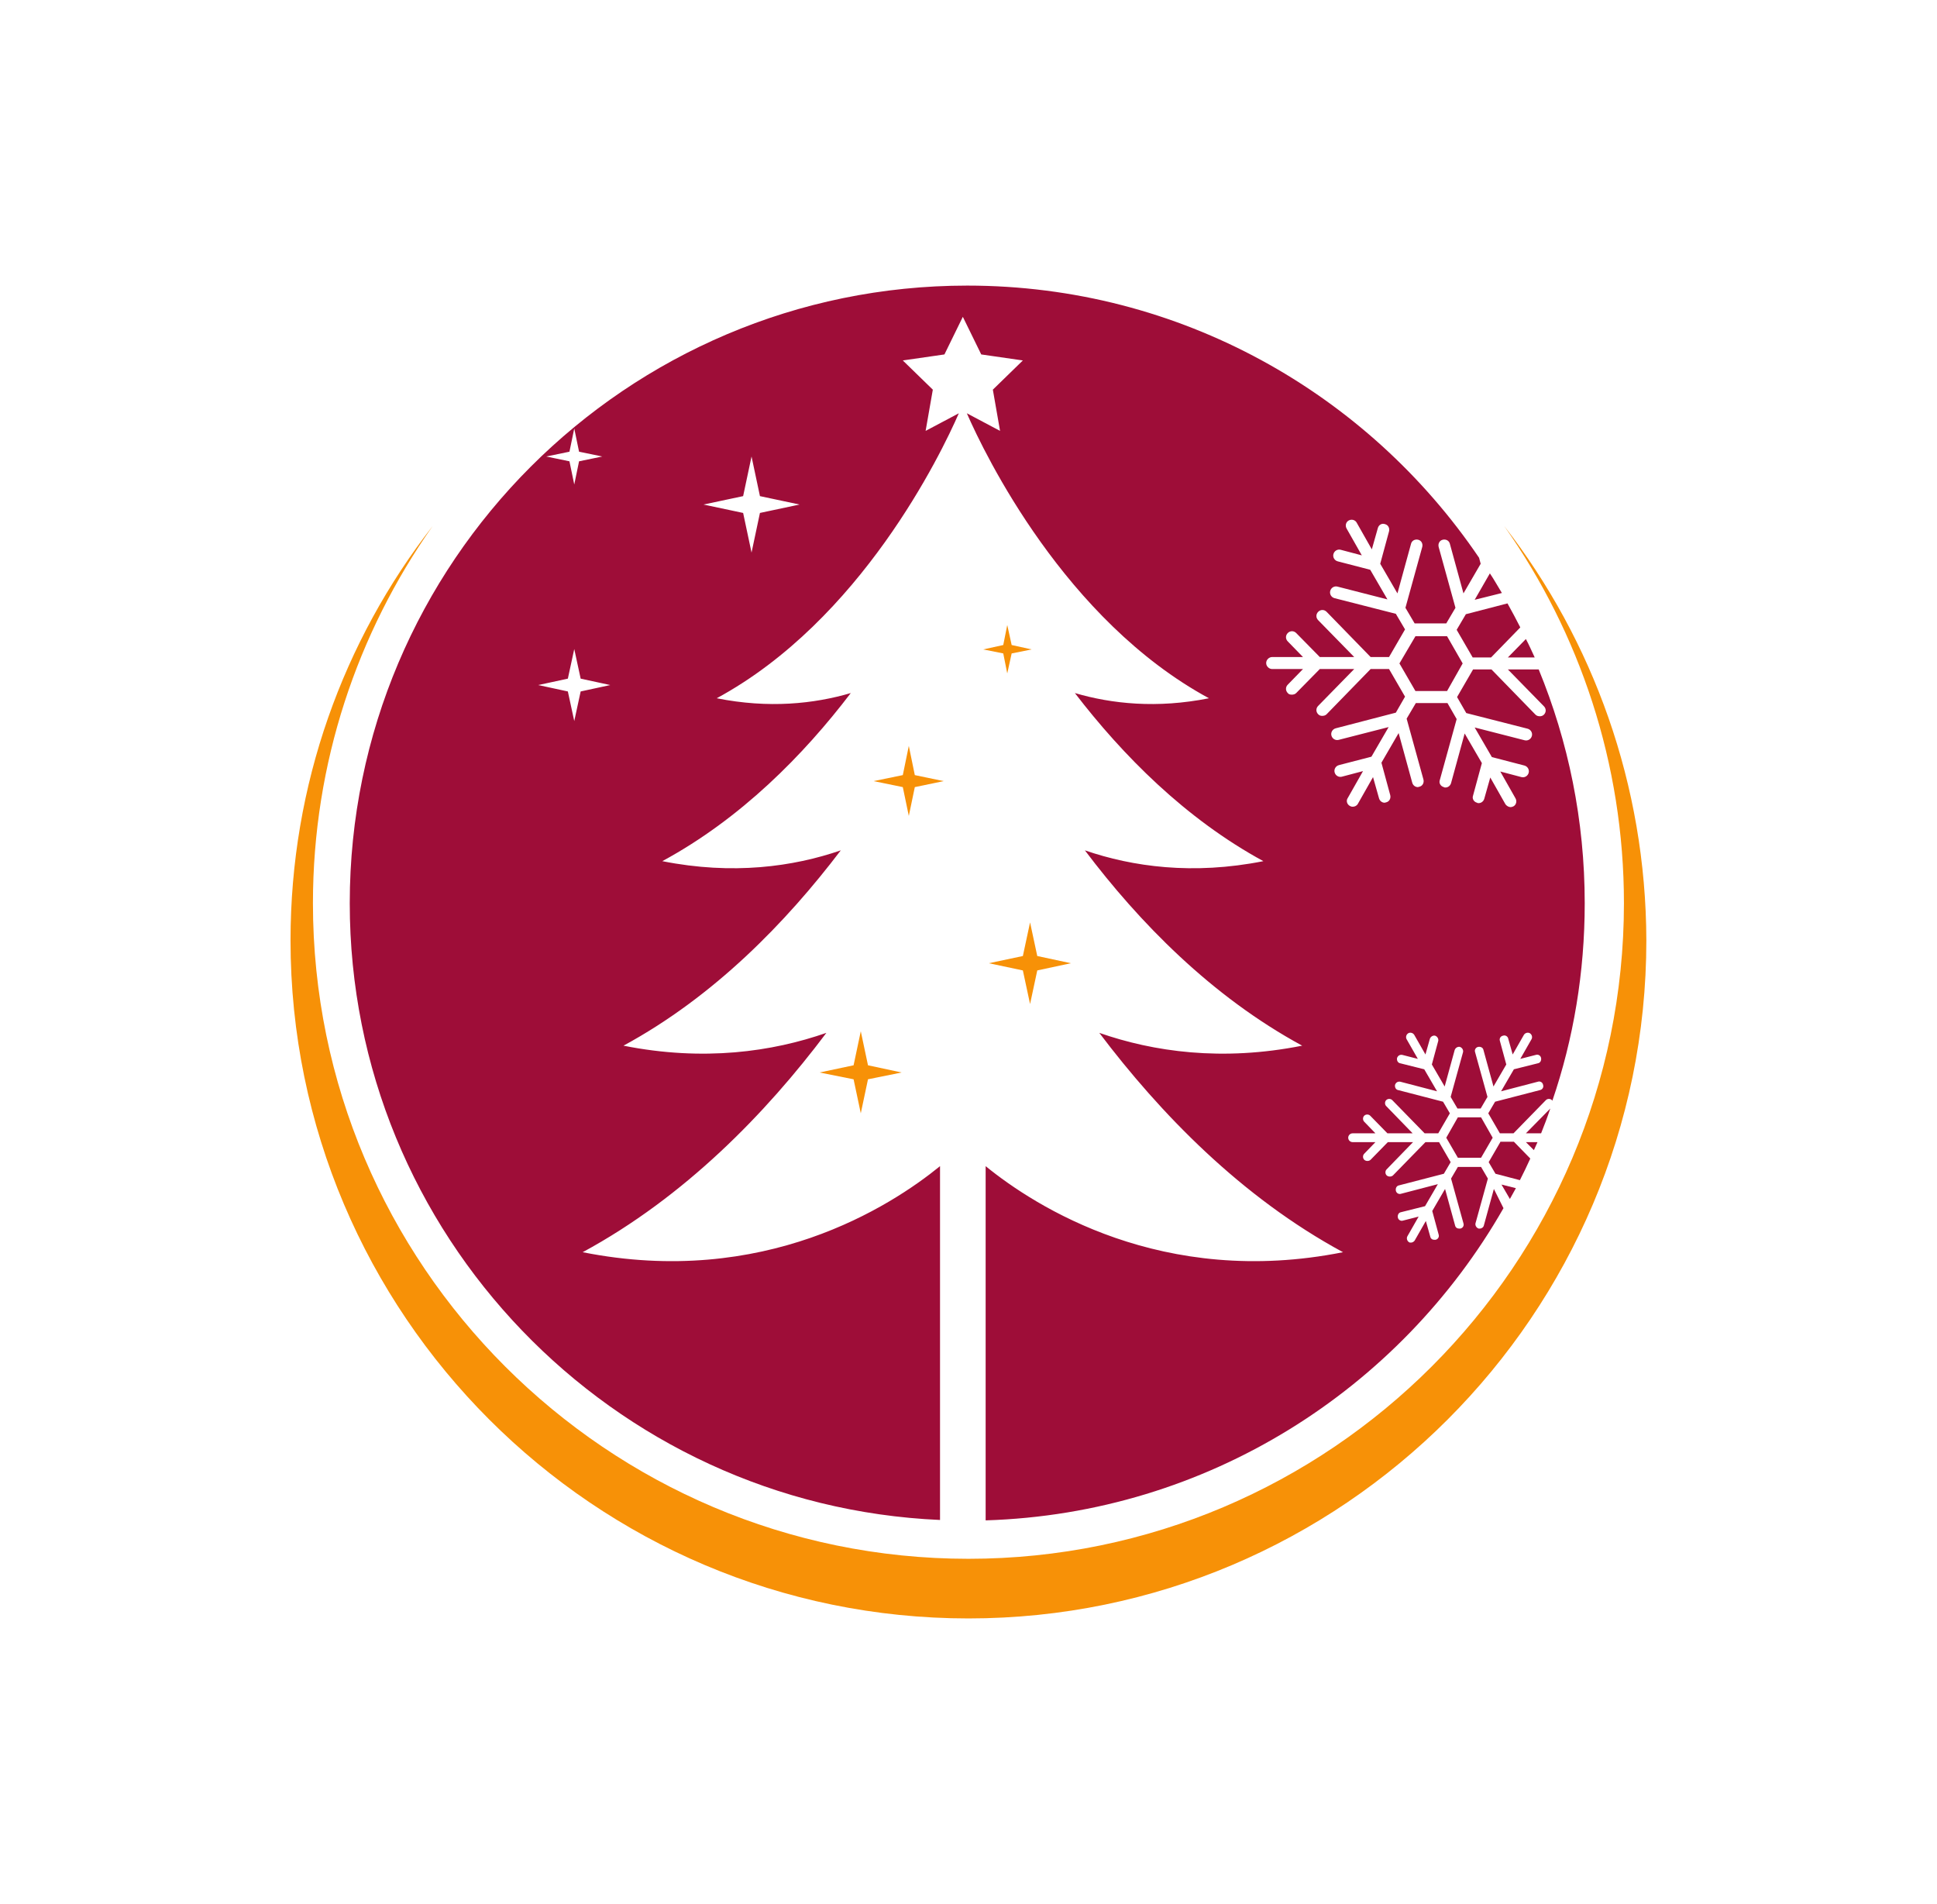 <svg width="1000" height="982.881" viewBox="0 0 1000 982.881" xmlns="http://www.w3.org/2000/svg"><defs/><path fill="#9e0d38" transform="matrix(2.066 0 0 2.066 -89.34 -96.27)" d="M 415.841 210.852 L 423.141 203.352 C 422.141 201.352 421.041 199.352 419.941 197.352 L 409.541 200.052 L 407.241 203.952 L 411.241 210.852 L 415.841 210.852 Z"/><path fill="#9e0d38" transform="matrix(2.066 0 0 2.066 -89.34 -96.27)" d="M 407.541 325.752 L 404.641 330.852 L 407.541 335.852 L 413.341 335.852 L 416.241 330.852 L 413.341 325.752 Z"/><path fill="#9e0d38" transform="matrix(2.066 0 0 2.066 -89.34 -96.27)" d="M 428.341 329.752 C 429.141 327.752 429.941 325.652 430.641 323.552 L 424.541 329.752 L 428.341 329.752 Z"/><path fill="#9e0d38" transform="matrix(2.066 0 0 2.066 -89.34 -96.27)" d="M 424.541 331.952 L 426.541 333.952 C 426.841 333.252 427.141 332.652 427.441 331.952 L 424.541 331.952 Z"/><path fill="#9e0d38" transform="matrix(2.066 0 0 2.066 -89.34 -96.27)" d="M 396.941 205.552 L 392.941 212.352 L 396.941 219.252 L 404.841 219.252 L 408.741 212.352 L 404.841 205.552 Z"/><path fill="#9e0d38" transform="matrix(2.066 0 0 2.066 -89.34 -96.27)" d="M 424.541 206.252 L 420.041 210.852 L 426.741 210.852 C 426.041 209.352 425.341 207.752 424.541 206.252 Z"/><path fill="#9e0d38" transform="matrix(2.066 0 0 2.066 -89.34 -96.27)" d="M 416.541 343.652 L 414.041 352.752 C 413.941 353.252 413.441 353.552 413.041 353.552 C 412.941 353.552 412.841 353.552 412.741 353.552 C 412.141 353.352 411.841 352.752 411.941 352.252 L 415.041 341.052 L 413.341 338.152 L 407.541 338.152 L 405.841 341.052 L 408.941 352.252 C 409.141 352.852 408.741 353.452 408.141 353.552 C 408.041 353.552 407.941 353.552 407.841 353.552 C 407.341 353.552 406.941 353.252 406.841 352.752 L 404.341 343.652 L 401.141 349.152 L 402.741 355.052 C 402.941 355.652 402.541 356.252 401.941 356.352 C 401.841 356.352 401.741 356.352 401.641 356.352 C 401.141 356.352 400.741 356.052 400.641 355.552 L 399.541 351.652 L 396.741 356.552 C 396.541 356.852 396.141 357.052 395.841 357.052 C 395.641 357.052 395.441 357.052 395.341 356.952 C 394.841 356.652 394.641 355.952 394.941 355.452 L 397.741 350.552 L 393.841 351.552 C 393.241 351.752 392.641 351.352 392.541 350.752 C 392.441 350.152 392.741 349.552 393.341 349.452 L 399.341 347.952 L 402.541 342.452 L 393.341 344.852 C 392.741 345.052 392.141 344.652 392.041 344.052 C 391.941 343.452 392.241 342.852 392.841 342.752 L 404.041 339.852 L 405.741 336.952 L 402.841 331.952 L 399.441 331.952 L 391.341 340.252 C 391.141 340.452 390.841 340.552 390.541 340.552 C 390.241 340.552 389.941 340.452 389.741 340.252 C 389.341 339.852 389.341 339.152 389.741 338.752 L 396.341 331.952 L 390.041 331.952 L 385.741 336.352 C 385.541 336.552 385.241 336.652 384.941 336.652 C 384.641 336.652 384.341 336.552 384.141 336.352 C 383.741 335.952 383.741 335.252 384.141 334.852 L 386.941 331.952 L 381.241 331.952 C 380.641 331.952 380.141 331.452 380.141 330.852 C 380.141 330.252 380.641 329.752 381.241 329.752 L 386.941 329.752 L 384.141 326.852 C 383.741 326.452 383.741 325.752 384.141 325.352 C 384.541 324.952 385.241 324.952 385.641 325.352 L 389.941 329.752 L 396.241 329.752 L 389.641 322.952 C 389.241 322.552 389.241 321.852 389.641 321.452 C 390.041 321.052 390.741 321.052 391.141 321.452 L 399.241 329.752 L 402.641 329.752 L 405.541 324.752 L 403.841 321.852 L 392.641 318.952 C 392.041 318.852 391.741 318.252 391.841 317.652 C 392.041 317.052 392.541 316.752 393.141 316.852 L 402.341 319.252 L 399.141 313.752 L 393.141 312.252 C 392.541 312.152 392.241 311.552 392.341 310.952 C 392.541 310.352 393.041 310.052 393.641 310.152 L 397.541 311.152 L 394.741 306.252 C 394.441 305.752 394.641 305.052 395.141 304.752 C 395.641 304.452 396.341 304.652 396.641 305.152 L 399.441 310.052 L 400.541 306.152 C 400.741 305.552 401.341 305.252 401.841 305.352 C 402.441 305.552 402.741 306.152 402.641 306.652 L 401.041 312.552 L 404.241 318.052 L 406.741 308.952 C 406.941 308.352 407.541 308.052 408.041 308.152 C 408.641 308.352 408.941 308.952 408.841 309.452 L 405.741 320.652 L 407.441 323.552 L 413.241 323.552 L 414.941 320.652 L 411.841 309.452 C 411.641 308.852 412.041 308.252 412.641 308.152 C 413.241 308.052 413.841 308.352 413.941 308.952 L 416.441 318.052 L 419.641 312.552 L 418.041 306.652 C 417.841 306.052 418.241 305.452 418.841 305.352 C 419.441 305.152 420.041 305.552 420.141 306.152 L 421.241 310.052 L 424.041 305.152 C 424.341 304.652 425.041 304.452 425.541 304.752 C 426.041 305.052 426.241 305.752 425.941 306.252 L 423.141 311.152 L 427.041 310.152 C 427.641 309.952 428.241 310.352 428.341 310.952 C 428.441 311.552 428.141 312.152 427.541 312.252 L 421.541 313.752 L 418.341 319.252 L 427.541 316.852 C 428.141 316.652 428.741 317.052 428.841 317.652 C 429.041 318.252 428.641 318.852 428.041 318.952 L 416.841 321.852 L 415.141 324.752 L 418.041 329.752 L 421.441 329.752 L 429.541 321.452 C 429.941 321.052 430.641 321.052 431.041 321.452 C 431.141 321.552 431.141 321.552 431.141 321.652 C 436.441 306.152 439.241 289.552 439.241 272.252 C 439.241 251.552 435.141 231.852 427.741 213.852 L 420.041 213.852 L 429.041 223.052 C 429.641 223.652 429.641 224.552 429.041 225.152 C 428.741 225.452 428.341 225.552 428.041 225.552 C 427.641 225.552 427.241 225.452 426.941 225.152 L 415.941 213.852 L 411.341 213.852 L 407.341 220.752 L 409.641 224.752 L 424.941 228.652 C 425.741 228.852 426.241 229.652 426.041 230.452 C 425.841 231.252 425.041 231.752 424.241 231.552 L 411.741 228.352 L 416.041 235.752 L 424.141 237.852 C 424.941 238.052 425.441 238.852 425.241 239.652 C 425.041 240.452 424.241 240.952 423.441 240.752 L 418.141 239.352 L 421.941 246.052 C 422.341 246.752 422.141 247.652 421.441 248.052 C 421.241 248.152 420.941 248.252 420.741 248.252 C 420.241 248.252 419.741 247.952 419.441 247.552 L 415.641 240.852 L 414.141 246.152 C 413.941 246.852 413.341 247.252 412.741 247.252 C 412.641 247.252 412.441 247.252 412.341 247.152 C 411.541 246.952 411.041 246.152 411.341 245.352 L 413.541 237.252 L 409.241 229.852 L 405.841 242.252 C 405.641 242.952 405.041 243.352 404.441 243.352 C 404.341 243.352 404.141 243.352 404.041 243.252 C 403.241 243.052 402.741 242.252 403.041 241.452 L 407.241 226.252 L 404.941 222.252 L 397.041 222.252 L 394.741 226.152 L 398.941 241.352 C 399.141 242.152 398.741 242.952 397.941 243.152 C 397.841 243.152 397.641 243.252 397.541 243.252 C 396.941 243.252 396.341 242.852 396.141 242.152 L 392.741 229.752 L 388.441 237.152 L 390.641 245.252 C 390.841 246.052 390.441 246.852 389.641 247.052 C 389.541 247.052 389.341 247.152 389.241 247.152 C 388.641 247.152 388.041 246.752 387.841 246.052 L 386.341 240.752 L 382.541 247.452 C 382.241 247.952 381.741 248.152 381.241 248.152 C 380.941 248.152 380.741 248.052 380.541 247.952 C 379.841 247.552 379.541 246.652 380.041 245.952 L 383.841 239.252 L 378.541 240.652 C 377.741 240.852 376.941 240.352 376.741 239.552 C 376.541 238.752 377.041 237.952 377.841 237.752 L 385.941 235.652 L 390.241 228.252 L 377.741 231.452 C 376.941 231.652 376.141 231.152 375.941 230.352 C 375.741 229.552 376.241 228.752 377.041 228.552 L 392.041 224.652 L 394.341 220.652 L 390.341 213.752 L 385.741 213.752 L 374.741 225.052 C 374.441 225.352 374.041 225.452 373.641 225.452 C 373.241 225.452 372.941 225.352 372.641 225.052 C 372.041 224.452 372.041 223.552 372.641 222.952 L 381.641 213.752 L 373.041 213.752 L 367.141 219.752 C 366.841 220.052 366.441 220.152 366.041 220.152 C 365.641 220.152 365.241 220.052 365.041 219.752 C 364.441 219.152 364.441 218.252 365.041 217.652 L 368.841 213.752 L 361.141 213.752 C 360.341 213.752 359.641 213.052 359.641 212.252 C 359.641 211.452 360.341 210.752 361.141 210.752 L 368.841 210.752 L 365.041 206.852 C 364.441 206.252 364.441 205.352 365.041 204.752 C 365.641 204.152 366.541 204.152 367.141 204.752 L 373.041 210.752 L 381.641 210.752 L 372.641 201.552 C 372.041 200.952 372.041 200.052 372.641 199.452 C 373.241 198.852 374.141 198.852 374.741 199.452 L 385.741 210.752 L 390.341 210.752 L 394.341 203.852 L 392.041 199.952 L 376.741 196.052 C 375.941 195.852 375.441 195.052 375.641 194.252 C 375.841 193.452 376.641 192.952 377.441 193.152 L 389.941 196.352 L 385.641 188.952 L 377.541 186.852 C 376.741 186.652 376.241 185.852 376.441 185.052 C 376.641 184.252 377.441 183.752 378.241 183.952 L 383.541 185.352 L 379.741 178.652 C 379.341 177.952 379.541 177.052 380.241 176.652 C 380.941 176.252 381.841 176.452 382.241 177.152 L 386.041 183.852 L 387.541 178.552 C 387.741 177.752 388.541 177.252 389.341 177.552 C 390.141 177.752 390.541 178.552 390.341 179.352 L 388.141 187.452 L 392.441 194.852 L 395.841 182.452 C 396.041 181.652 396.841 181.252 397.641 181.452 C 398.441 181.652 398.841 182.452 398.641 183.252 L 394.441 198.452 L 396.741 202.352 L 404.641 202.352 L 406.941 198.452 L 402.741 183.252 C 402.541 182.452 402.941 181.652 403.741 181.452 C 404.541 181.252 405.341 181.652 405.541 182.452 L 408.941 194.852 L 413.241 187.452 L 412.841 185.952 C 385.041 144.952 338.141 117.952 284.941 117.952 C 199.841 117.952 130.641 187.152 130.641 272.252 C 130.641 355.052 196.241 422.752 278.141 426.352 L 278.141 337.952 C 265.741 348.052 234.041 368.452 188.841 359.452 C 214.341 345.652 234.641 324.752 249.741 304.652 C 236.241 309.352 219.141 311.852 199.041 307.852 C 221.741 295.552 239.741 276.952 253.341 259.052 C 241.441 263.152 226.341 265.252 208.741 261.752 C 228.341 251.152 244.041 235.252 255.841 219.752 C 246.641 222.452 235.341 223.652 222.341 221.052 C 258.341 201.552 278.341 160.152 282.841 149.852 L 274.541 154.252 L 276.341 143.952 L 268.841 136.652 L 279.241 135.152 L 283.841 125.752 L 288.441 135.152 L 298.841 136.652 L 291.341 143.952 L 293.141 154.252 L 284.841 149.852 C 289.341 160.152 309.341 201.552 345.341 221.052 C 332.341 223.652 321.041 222.452 311.841 219.752 C 323.741 235.252 339.441 251.152 358.941 261.752 C 341.341 265.252 326.241 263.152 314.341 259.052 C 327.841 276.952 345.941 295.552 368.641 307.852 C 348.541 311.852 331.441 309.352 317.941 304.652 C 333.141 324.752 353.341 345.652 378.841 359.452 C 333.741 368.452 301.941 348.052 289.541 337.952 L 289.541 426.452 C 344.941 424.752 393.041 393.752 418.941 348.452 L 416.541 343.652 Z M 185.541 159.452 L 186.741 153.652 L 187.941 159.452 L 193.741 160.652 L 187.941 161.852 L 186.741 167.652 L 185.541 161.852 L 179.741 160.652 L 185.541 159.452 Z M 188.341 219.352 L 186.741 226.752 L 185.141 219.352 L 177.741 217.752 L 185.141 216.152 L 186.741 208.752 L 188.341 216.152 L 195.741 217.752 L 188.341 219.352 Z M 233.141 174.752 L 231.041 184.652 L 228.941 174.752 L 219.041 172.652 L 228.941 170.552 L 231.041 160.652 L 233.141 170.552 L 243.041 172.652 L 233.141 174.752 Z"/><path fill="#9e0d38" transform="matrix(2.066 0 0 2.066 -89.34 -96.27)" d="M 418.441 342.552 L 420.541 346.152 C 421.041 345.252 421.541 344.352 422.041 343.452 L 418.441 342.552 Z"/><path fill="#9e0d38" transform="matrix(2.066 0 0 2.066 -89.34 -96.27)" d="M 418.541 194.752 C 417.541 193.152 416.641 191.452 415.541 189.852 L 411.741 196.452 L 418.541 194.752 Z"/><path fill="#9e0d38" transform="matrix(2.066 0 0 2.066 -89.34 -96.27)" d="M 418.141 331.952 L 415.241 336.952 L 416.941 339.852 L 423.041 341.452 C 423.941 339.652 424.841 337.852 425.641 336.052 L 421.541 331.852 L 418.141 331.852 Z"/><path fill="#f79107" transform="matrix(2.066 0 0 2.066 -89.34 -96.27)" d="M 419.141 178.052 C 437.941 204.752 449.041 237.252 449.041 272.252 C 449.041 362.552 375.541 436.052 285.241 436.052 C 194.941 436.052 121.441 362.552 121.441 272.252 C 121.441 237.252 132.541 204.752 151.341 178.052 C 129.041 206.652 115.841 242.652 115.841 281.552 C 115.841 374.952 191.841 450.952 285.241 450.952 C 378.641 450.952 454.641 374.952 454.641 281.552 C 454.541 242.652 441.341 206.652 419.141 178.052 Z"/><path fill="#f79107" transform="matrix(2.066 0 0 2.066 -89.34 -96.27)" d="M 302.441 289.052 L 310.841 287.252 L 302.441 285.452 L 300.641 277.052 L 298.841 285.452 L 290.341 287.252 L 298.841 289.052 L 300.641 297.452 Z"/><path fill="#f79107" transform="matrix(2.066 0 0 2.066 -89.34 -96.27)" d="M 260.141 316.252 L 268.541 314.552 L 260.141 312.752 L 258.341 304.252 L 256.541 312.752 L 248.041 314.552 L 256.541 316.252 L 258.341 324.752 Z"/><path fill="#f79107" transform="matrix(2.066 0 0 2.066 -89.34 -96.27)" d="M 271.841 243.252 L 279.041 241.752 L 271.841 240.252 L 270.341 232.952 L 268.841 240.252 L 261.541 241.752 L 268.841 243.252 L 270.341 250.452 Z"/><path fill="#f79107" transform="matrix(2.066 0 0 2.066 -89.34 -96.27)" d="M 296.041 209.852 L 301.041 208.852 L 296.041 207.752 L 294.941 202.752 L 293.941 207.752 L 288.941 208.852 L 293.941 209.852 L 294.941 214.852 Z"/></svg>